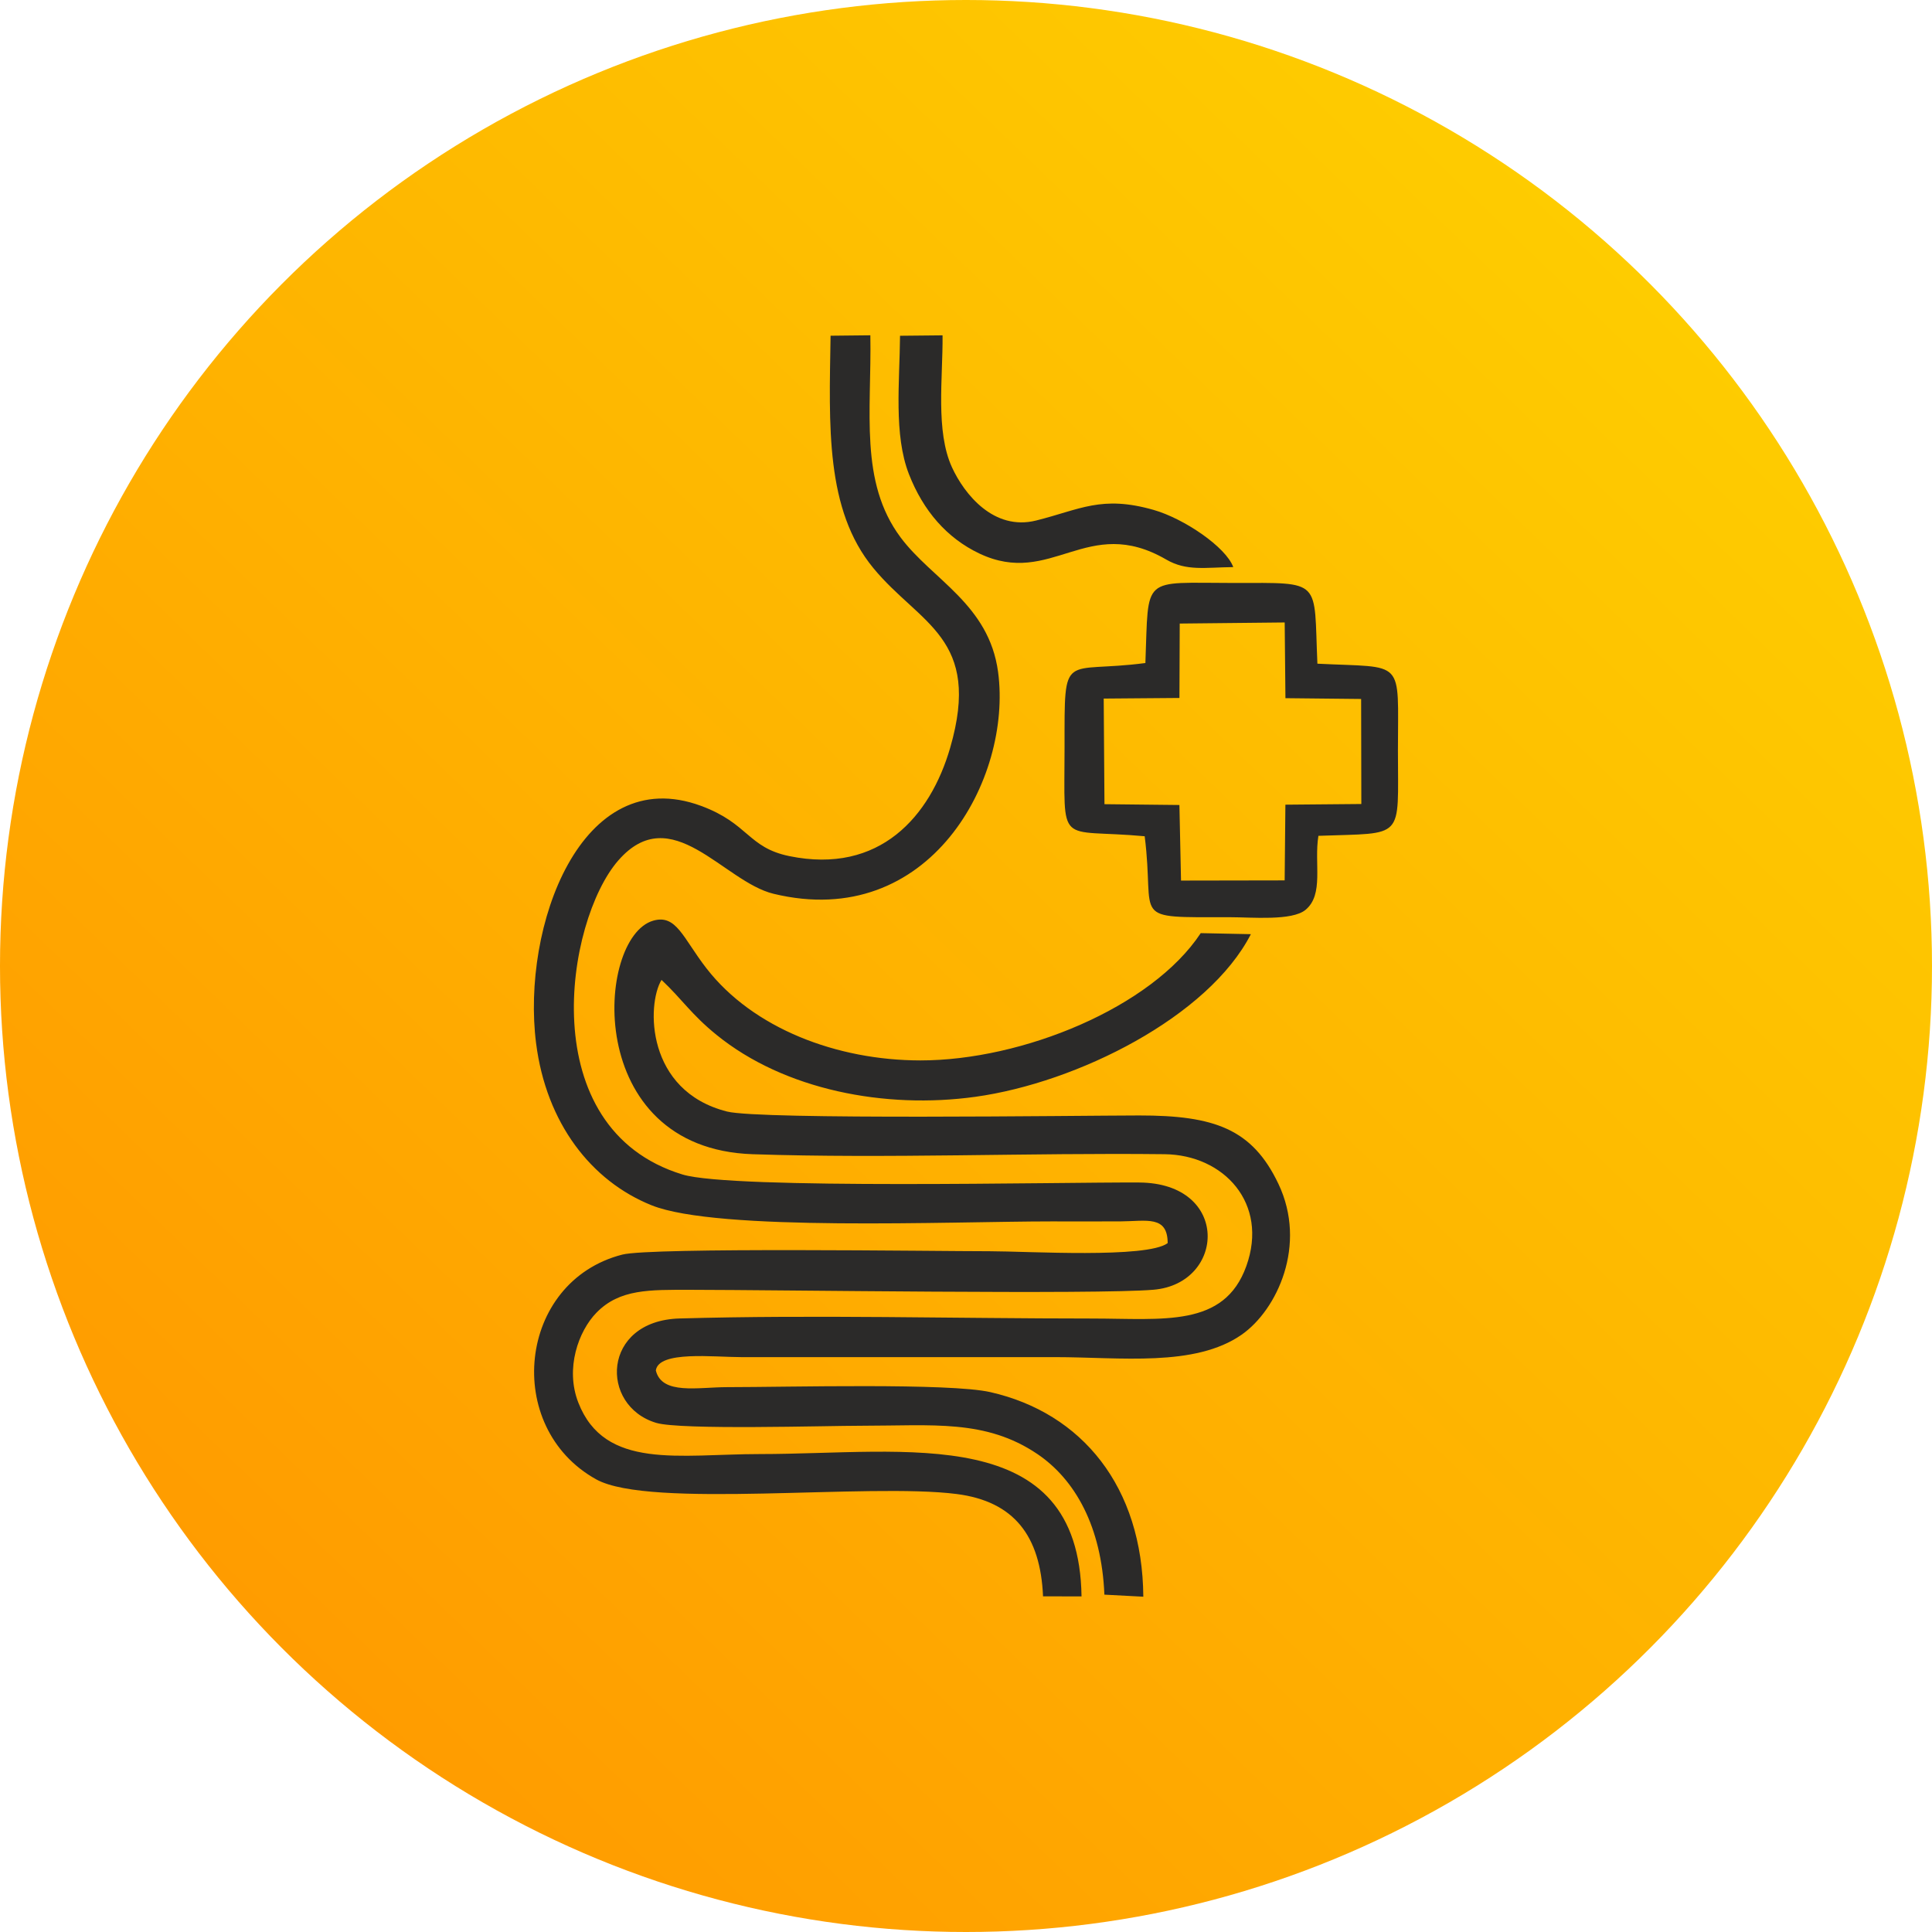 <?xml version="1.0" encoding="UTF-8"?> <!-- Creator: CorelDRAW 2021.5 --> <svg xmlns="http://www.w3.org/2000/svg" xmlns:xlink="http://www.w3.org/1999/xlink" xmlns:xodm="http://www.corel.com/coreldraw/odm/2003" xml:space="preserve" width="44.873mm" height="44.873mm" style="shape-rendering:geometricPrecision; text-rendering:geometricPrecision; image-rendering:optimizeQuality; fill-rule:evenodd; clip-rule:evenodd" viewBox="0 0 4487.32 4487.32"> <defs> <style type="text/css"> <![CDATA[ .fil1 {fill:#2B2A29} .fil0 {fill:url(#id0)} ]]> </style> <linearGradient id="id0" gradientUnits="userSpaceOnUse" x1="3802.11" y1="629.6" x2="685.19" y2="3857.72"> <stop offset="0" style="stop-opacity:1; stop-color:#FECC00"></stop> <stop offset="1" style="stop-opacity:1; stop-color:#FF9C00"></stop> </linearGradient> </defs> <g id="Слой_x0020_1">  <circle class="fil0" cx="2243.65" cy="2243.66" r="2243.66"></circle> <path class="fil1" d="M2712.07 2887.3c-48.08,36.07 -325.52,18.84 -413.6,18.84 -124.64,0.01 -785.79,-9.43 -853.08,7.82 -243.29,62.34 -277.97,401.66 -60.5,522.12 124.3,68.85 631.6,7.55 837.22,33.98 133.4,17.14 194.44,97.37 200.48,237.63l89.41 0.19c-6,-405.72 -404.77,-330.68 -746.93,-330.64 -187.35,0.02 -360.55,37.74 -421.89,-119.63 -30.89,-79.23 0.46,-166.01 42.2,-208.76 53.87,-55.19 122.98,-53.15 218.82,-53.1 200.16,0.12 942.37,11.31 1075.31,-0.2 166.87,-14.44 178.55,-247.69 -33.64,-249.02 -180.61,-1.14 -944.49,16.84 -1060.73,-18.63 -349.19,-106.55 -270.99,-589.52 -149.24,-729.19 123.84,-142.09 243.98,48.93 360.74,77.2 362.8,87.86 554.69,-267.86 521.57,-514.96 -21.13,-157.6 -153.4,-214.54 -226.68,-313.06 -95.86,-128.87 -66.95,-291.49 -70.02,-469.13l-92.38 0.98c-3.36,209.27 -12.55,403.95 99.35,539.72 108.13,131.21 252.71,161.35 178.39,417.51 -46.21,159.29 -163.65,294.44 -373.44,251.47 -96.56,-19.78 -94.4,-75.81 -205.04,-116.68 -279.34,-103.16 -417.57,281.89 -383.24,551.35 23.61,185.28 127.77,319.96 268.42,376.37 153.51,61.56 694.29,37.36 928.83,37.38 53.62,0 107.31,0.25 160.93,-0.07 59.55,-0.37 108.65,-14.44 108.74,50.51zm-146.99 816.49l90.43 4.77c-1.95,-255.06 -142.08,-426.76 -355.22,-475.15 -95.51,-21.68 -468.48,-11.61 -611.42,-11.58 -67.49,0.01 -151.81,18.66 -165.6,-38.83 6.54,-46.29 134.08,-30.88 199.46,-30.88l728.14 -0.02c151.13,0.01 324.4,23.78 433.22,-52.28 82.06,-57.36 152.74,-208.31 85.12,-350.33 -60.62,-127.33 -148.38,-158.87 -323.61,-158.68 -141.22,0.16 -879.5,10.47 -956.96,-9.12 -188.64,-47.73 -186.91,-248.33 -152.17,-305.76 48.88,46.07 68.51,79.53 127.55,127.52 158.1,128.53 392.27,173.03 601.39,144.03 237.08,-32.87 541.37,-185.9 639.89,-377.74l-116.44 -2.39c-114.14,172.98 -414.56,295.8 -651.28,295.62 -193.69,-0.14 -388.54,-74.23 -496.87,-214.04 -54.55,-70.4 -69.7,-126.25 -123.78,-110.45 -133.06,38.88 -163.96,529.14 231.26,542.34 314.24,10.5 640.79,-3.65 956.87,-0.03 137.3,1.58 242.07,114.08 189.65,260.01 -51.47,143.3 -192.54,121.69 -359.18,121.67 -315.17,-0.04 -643.65,-9.07 -957.14,-0.14 -181.1,5.15 -186.28,203.11 -54.11,242.52 56.48,16.84 393.36,6.62 477.85,6.63 163.4,0.02 286.91,-15.56 407.11,65.57 87.73,59.21 149.34,168.47 155.84,326.74zm-1.58 -2081.27l175.89 -1.41 0.67 -172.83 243.79 -2.54 1.73 175.87 175.81 1.84 0.48 243.95 -176.39 1.57 -1.71 175.85 -240.7 0.42 -3.75 -175.53 -174.06 -1.88 -1.76 -245.31zm96.8 -82.56c-193.01,25.32 -187.76,-33.33 -187.74,195.24 0.02,237.4 -18.98,188.25 186.1,207.09 25.18,197.28 -39.77,188.04 198.61,188.06 50.65,0 143.32,8.86 174.84,-17.01 43.42,-35.65 19.6,-107.72 30.05,-172.04 202.5,-7.45 184.67,11.88 184.71,-197.63 0.04,-217.27 18.49,-191.77 -187.05,-202.17 -8.65,-197.96 13.53,-187.6 -194.09,-187.5 -216.7,0.09 -197.38,-19.99 -205.43,185.96zm204.09 -222.8c-16.87,-46.55 -114.48,-112.73 -185.08,-132.86 -121.17,-34.55 -170.66,-0.8 -272.85,24.69 -98.29,24.51 -166.6,-61.12 -195.24,-123.28 -38.8,-84.22 -21.1,-208.14 -22.01,-306.84l-98.76 0.98c-0.88,107.77 -14.99,229.87 20.65,321.34 33.33,85.52 88.48,148.63 163.17,184.22 168.24,80.15 250.64,-92.56 434.51,14.24 47.09,27.36 90.42,18.17 155.61,17.51z"></path> </g> </svg> 